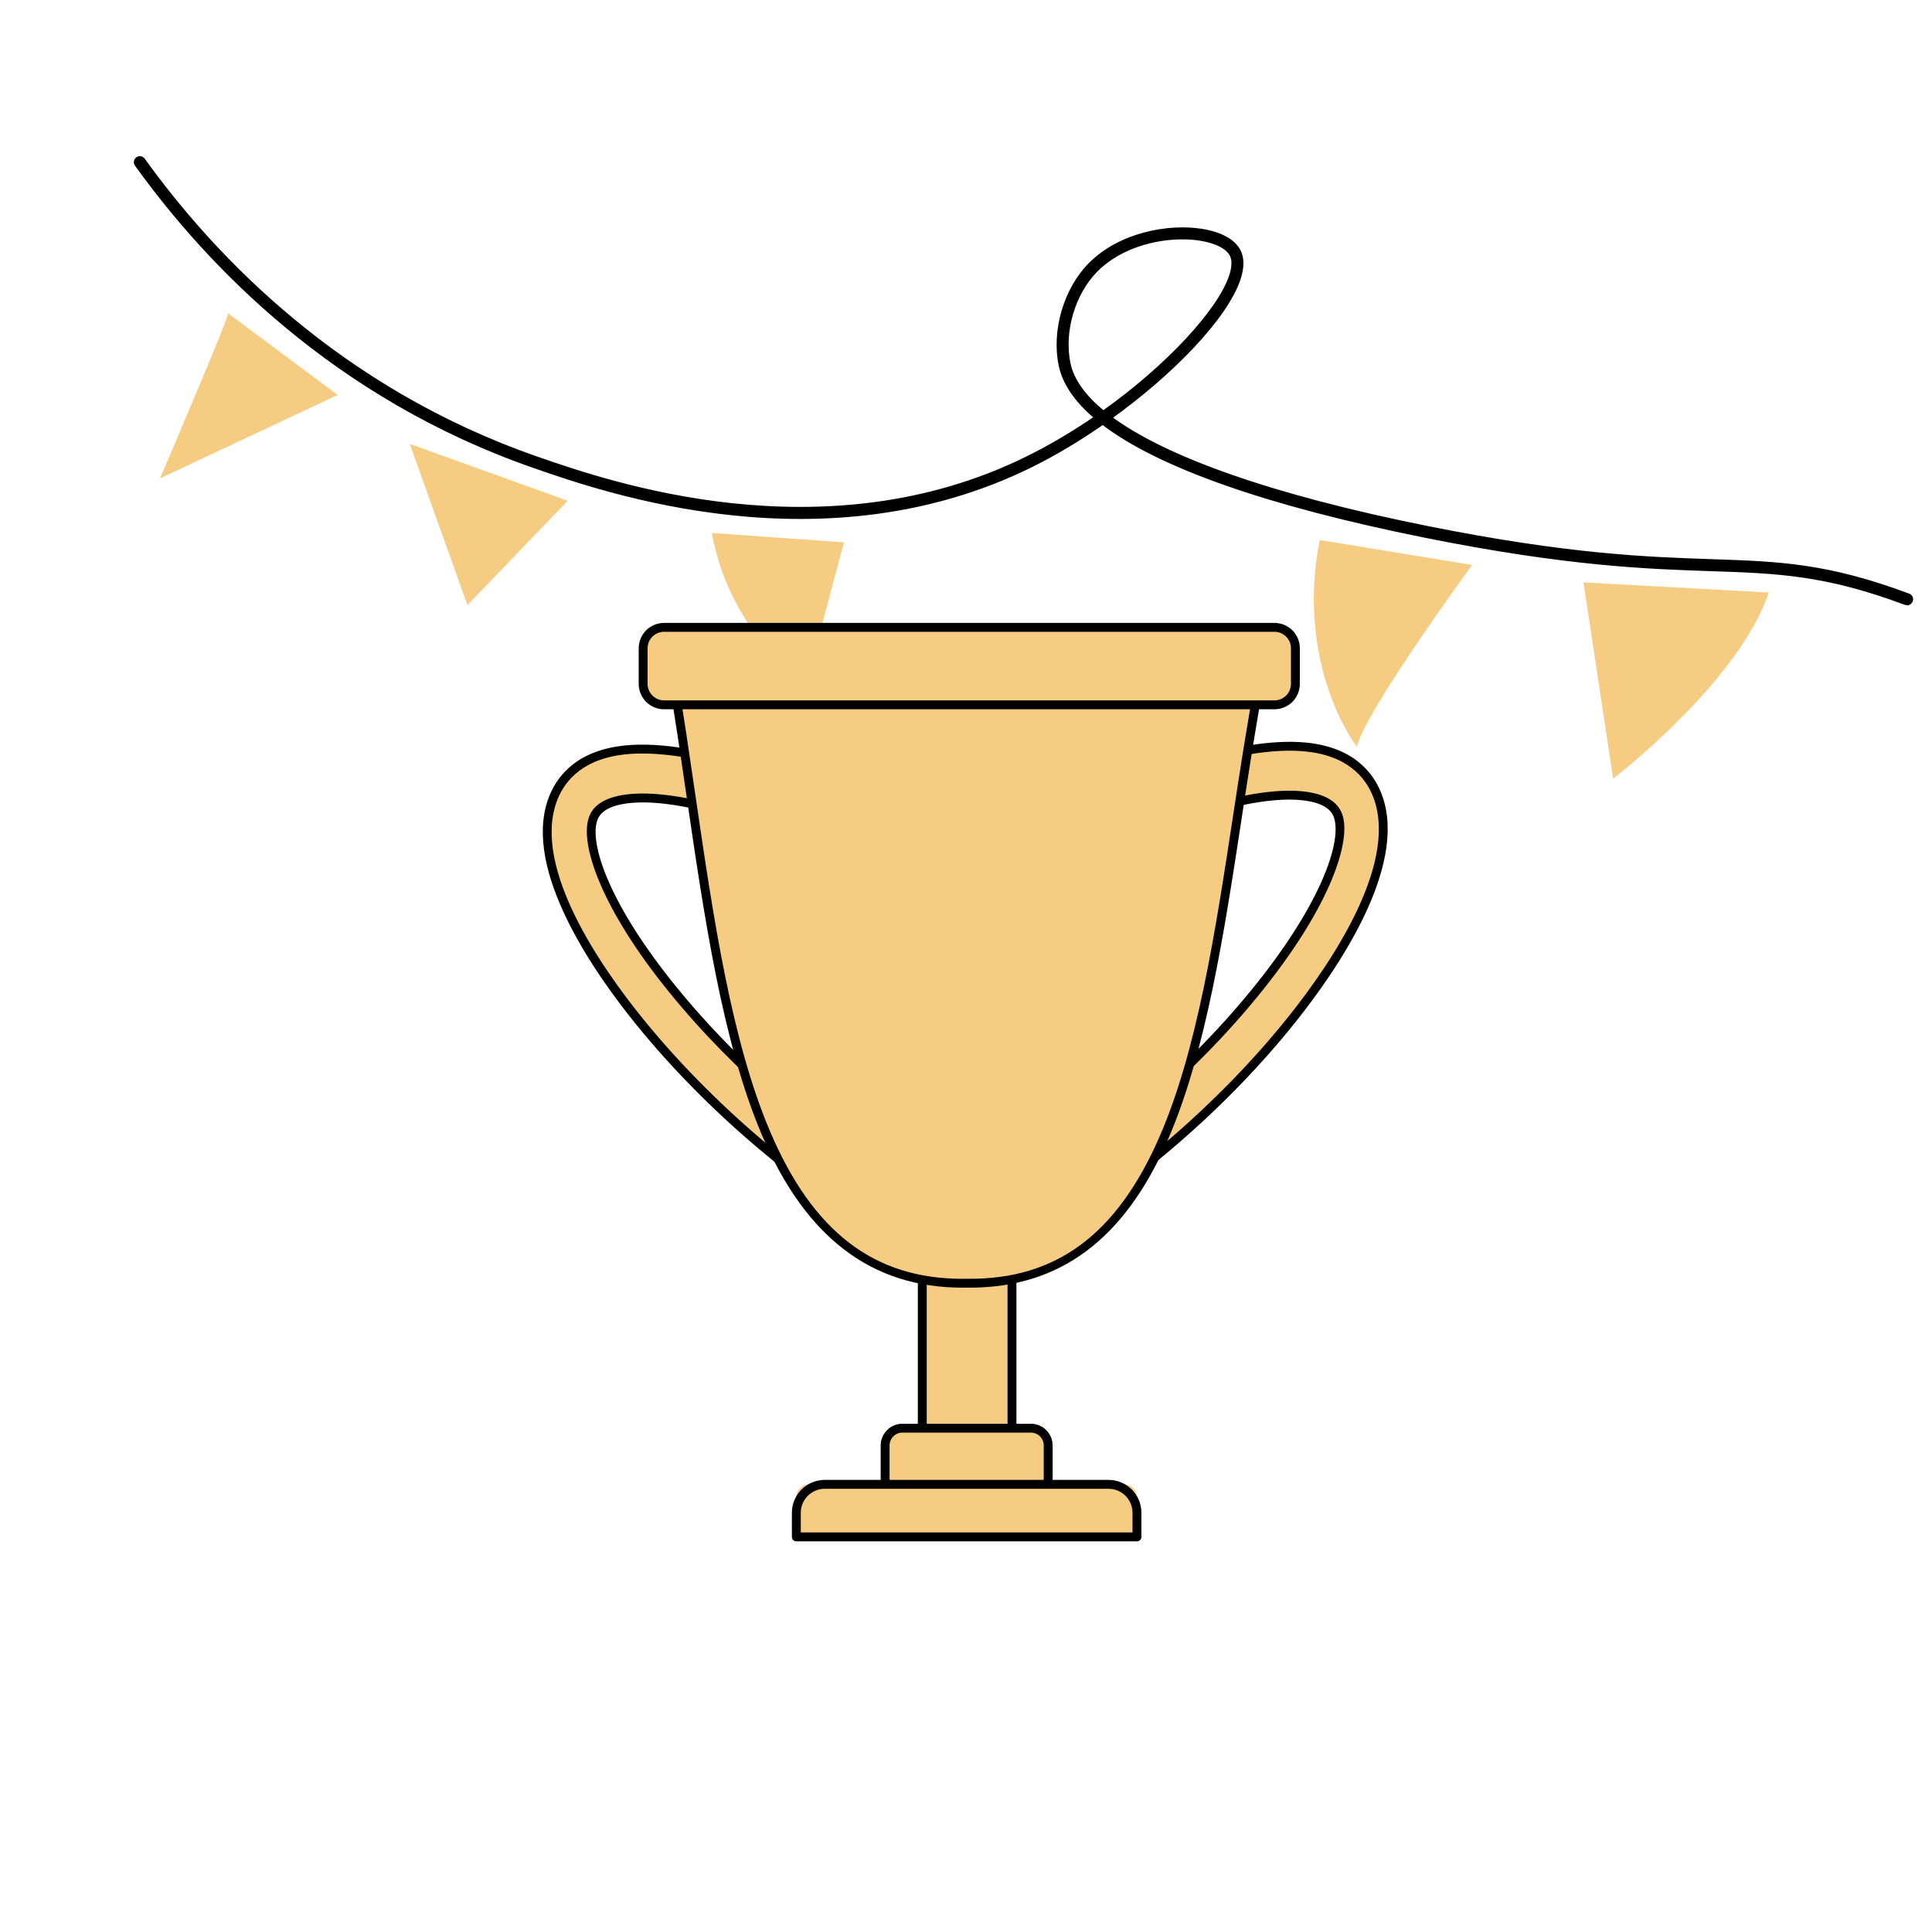 <svg width="161" height="160" viewBox="0 0 161 160" fill="none" xmlns="http://www.w3.org/2000/svg">
    <path d="M158.905 50.232C158.877 50.23 158.849 50.224 158.822 50.214C152.127 47.71 148.144 47.576 142.63 47.389C137.275 47.21 130.611 46.984 118.742 44.599C105.616 41.961 96.535 38.756 91.896 35.168C89.967 36.515 87.939 37.739 85.935 38.729C68.732 47.24 50.473 40.876 44.472 38.784C27.908 33.01 17.351 21.95 11.412 13.687C11.315 13.552 11.346 13.365 11.48 13.268C11.615 13.171 11.802 13.203 11.899 13.336C17.789 21.527 28.254 32.493 44.67 38.216C50.612 40.285 68.691 46.588 85.669 38.19C87.673 37.199 89.612 36.036 91.421 34.787C89.742 33.385 88.734 31.925 88.421 30.42C87.827 27.572 88.828 24.144 90.854 22.084C93.356 19.541 97.403 18.834 100.102 19.259C101.676 19.504 102.776 20.104 103.201 20.947C103.498 21.535 103.491 22.299 103.185 23.22C102.12 26.408 97.681 31.032 92.42 34.798C97.028 38.263 106.069 41.438 118.862 44.009C130.682 46.385 137.318 46.609 142.651 46.788C148.221 46.976 152.246 47.112 159.033 49.649C159.188 49.706 159.267 49.88 159.208 50.035C159.161 50.163 159.036 50.238 158.906 50.229L158.905 50.232ZM99.266 19.768C96.757 19.59 93.416 20.335 91.282 22.505C89.388 24.431 88.453 27.635 89.009 30.298C89.302 31.704 90.292 33.084 91.942 34.425C97.458 30.514 101.669 25.865 102.616 23.031C102.87 22.268 102.888 21.657 102.667 21.217C102.336 20.561 101.369 20.064 100.011 19.852C99.774 19.815 99.525 19.786 99.267 19.768L99.266 19.768Z" fill="black" stroke="black" stroke-width="0.4"/>
    <path d="M19.007 26.097C19.179 26.227 13.334 39.855 13.334 39.855L28.14 32.909L19.007 26.099L19.007 26.097Z" fill="#F5CC82"/>
    <path d="M34.146 36.984L38.954 50.41L47.309 41.723L34.146 36.984Z" fill="#F5CC82"/>
    <path d="M59.314 44.406L70.327 45.187L67.156 57.097C67.156 57.097 60.862 52.86 59.314 44.406Z" fill="#F5CC82"/>
    <path d="M109.973 44.991L122.677 47.071C122.677 47.071 113.728 59.288 113.071 62.226C113.071 62.226 107.908 55.566 109.973 44.992L109.973 44.991Z" fill="#F5CC82"/>
    <path d="M131.956 48.529L134.429 64.873C134.429 64.873 144.89 56.858 147.397 49.364L131.956 48.527L131.956 48.529Z" fill="#F5CC82"/>
    <path d="M84.332 104.348H76.857V124.278H84.332V104.348Z" fill="#F5CC82"/>
    <path d="M84.332 124.549H76.858C76.709 124.549 76.587 124.428 76.587 124.279V104.348C76.587 104.199 76.709 104.078 76.858 104.078H84.332C84.481 104.078 84.602 104.199 84.602 104.348V124.279C84.602 124.428 84.481 124.549 84.332 124.549ZM77.128 124.009H84.062V104.619H77.128V124.009Z" fill="black" stroke="black" stroke-width="0.2"/>
    <path d="M86.693 118.992H74.414C74.052 118.992 73.759 119.285 73.759 119.647V123.924C73.759 124.285 74.052 124.579 74.414 124.579H86.693C87.055 124.579 87.348 124.285 87.348 123.924V119.647C87.348 119.285 87.055 118.992 86.693 118.992Z" fill="#F5CC82"/>
    <path d="M85.908 124.849H75.201C74.258 124.849 73.49 124.081 73.49 123.138V120.434C73.49 119.491 74.258 118.723 75.201 118.723H85.908C86.851 118.723 87.619 119.491 87.619 120.434V123.138C87.619 124.081 86.851 124.849 85.908 124.849ZM75.201 119.262C74.556 119.262 74.03 119.787 74.03 120.433V123.137C74.03 123.783 74.555 124.308 75.201 124.308H85.908C86.553 124.308 87.079 123.783 87.079 123.137V120.433C87.079 119.788 86.554 119.262 85.908 119.262H75.201Z" fill="black" stroke="black" stroke-width="0.2"/>
    <path d="M67.436 123.672H93.672C94.265 123.672 94.747 124.153 94.747 124.746V128.05H66.361V124.746C66.361 124.153 66.842 123.672 67.435 123.672H67.436Z" fill="#F5CC82"/>
    <path d="M94.747 128.321H66.362C66.213 128.321 66.091 128.2 66.091 128.051V126.036C66.091 124.584 67.273 123.402 68.725 123.402H92.384C93.836 123.402 95.017 124.584 95.017 126.036V128.051C95.017 128.2 94.896 128.321 94.747 128.321ZM66.632 127.781H94.477V126.036C94.477 124.882 93.538 123.943 92.384 123.943H68.725C67.571 123.943 66.632 124.882 66.632 126.036V127.781Z" fill="black" stroke="black" stroke-width="0.2"/>
    <path d="M74.823 103.373C66.981 98.97 59.141 92.324 53.313 85.141C49.734 80.73 44.026 72.476 46.005 66.756C46.577 65.105 48.031 63.031 51.711 62.526C54.383 62.16 57.995 62.666 62.449 64.03L61.477 67.96C57.488 66.738 54.352 66.27 52.159 66.572C50.65 66.779 49.729 67.334 49.422 68.222C48.693 70.33 50.453 75.534 56.029 82.408C61.567 89.232 69.018 95.547 76.471 99.733L74.822 103.373H74.823Z" fill="#F5CC82"/>
    <path d="M74.825 103.644C74.78 103.644 74.734 103.633 74.693 103.61C66.823 99.19 58.954 92.521 53.105 85.312C49.491 80.857 43.73 72.512 45.753 66.669C46.349 64.946 47.861 62.782 51.677 62.259C54.388 61.886 58.04 62.396 62.531 63.773C62.668 63.814 62.749 63.957 62.714 64.096L61.743 68.027C61.725 68.099 61.678 68.16 61.614 68.197C61.549 68.234 61.472 68.242 61.402 68.22C57.45 67.009 54.353 66.545 52.199 66.841C50.799 67.033 49.951 67.528 49.68 68.312C48.975 70.349 50.731 75.445 56.243 82.239C61.76 89.038 69.182 95.329 76.607 99.499C76.729 99.568 76.779 99.719 76.721 99.847L75.072 103.487C75.041 103.556 74.982 103.609 74.91 103.632C74.882 103.641 74.854 103.645 74.825 103.645V103.644ZM53.526 62.68C52.893 62.68 52.301 62.718 51.75 62.793C48.206 63.28 46.81 65.265 46.263 66.845C44.325 72.441 49.981 80.603 53.524 84.971C59.269 92.05 66.973 98.605 74.7 102.993L76.125 99.847C68.715 95.646 61.326 89.362 55.821 82.578C50.179 75.623 48.414 70.312 49.168 68.134C49.512 67.142 50.506 66.526 52.123 66.304C54.305 66.005 57.386 66.447 61.285 67.619L62.126 64.214C58.741 63.194 55.858 62.68 53.524 62.68H53.526Z" fill="black" stroke="black" stroke-width="0.2"/>
    <path d="M86.523 103.139C94.237 98.735 101.95 92.089 107.684 84.906C111.204 80.496 116.82 72.242 114.873 66.522C114.31 64.87 112.88 62.796 109.259 62.291C106.63 61.925 103.077 62.431 98.695 63.795L99.651 67.726C103.576 66.504 106.661 66.036 108.819 66.338C110.303 66.545 111.209 67.1 111.511 67.988C112.229 70.096 110.497 75.3 105.01 82.173C99.563 88.998 92.233 95.313 84.9 99.498L86.522 103.139H86.523Z" fill="#F5CC82"/>
    <path d="M86.523 103.409C86.494 103.409 86.466 103.405 86.439 103.396C86.366 103.373 86.307 103.319 86.276 103.25L84.654 99.609C84.597 99.483 84.646 99.334 84.767 99.265C92.071 95.095 99.373 88.804 104.799 82.005C110.222 75.211 111.95 70.113 111.255 68.076C110.989 67.292 110.156 66.797 108.781 66.606C106.664 66.31 103.619 66.774 99.731 67.985C99.659 68.007 99.582 67.999 99.518 67.962C99.453 67.925 99.406 67.863 99.388 67.791L98.433 63.86C98.399 63.721 98.479 63.581 98.615 63.538C103.035 62.162 106.629 61.652 109.297 62.024C113.054 62.548 114.542 64.712 115.129 66.436C117.118 72.277 111.45 80.621 107.895 85.076C102.141 92.285 94.4 98.954 86.657 103.374C86.616 103.398 86.57 103.409 86.524 103.409H86.523ZM85.246 99.612L86.647 102.756C94.246 98.368 101.823 91.816 107.472 84.738C110.958 80.37 116.522 72.207 114.617 66.61C114.079 65.031 112.706 63.046 109.222 62.559C106.681 62.205 103.25 62.683 99.018 63.979L99.846 67.384C103.68 66.213 106.711 65.771 108.856 66.07C110.449 66.292 111.429 66.909 111.767 67.901C112.509 70.079 110.772 75.389 105.222 82.343C99.807 89.128 92.538 95.41 85.246 99.613V99.612Z" fill="black" stroke="black" stroke-width="0.2"/>
    <path d="M80.609 106.91C100.561 107.132 100.778 78.788 105.069 56.209L55.998 56.027C59.964 79.257 60.688 107.287 80.609 106.91Z" fill="#F5CC82"/>
    <path d="M80.219 107.185C72.657 107.185 67.212 103.034 63.579 94.508C60.313 86.841 58.789 76.419 57.315 66.34C56.818 62.942 56.305 59.428 55.732 56.074C55.719 55.995 55.741 55.915 55.791 55.854C55.843 55.793 55.918 55.758 55.998 55.758H55.999L105.07 55.94C105.15 55.94 105.226 55.976 105.277 56.038C105.329 56.1 105.349 56.181 105.334 56.261C104.603 60.107 103.98 64.189 103.377 68.138C101.91 77.75 100.393 87.688 97.195 95.005C93.615 103.196 88.262 107.182 80.839 107.183C80.763 107.183 80.687 107.183 80.61 107.181C80.479 107.184 80.348 107.185 80.218 107.185H80.219ZM56.319 56.301C56.871 59.565 57.368 62.968 57.85 66.263C59.319 76.307 60.837 86.694 64.076 94.297C67.66 102.712 72.792 106.646 80.201 106.647C80.336 106.647 80.469 106.645 80.604 106.643C80.607 106.643 80.61 106.643 80.612 106.643C88.017 106.73 93.131 102.959 96.7 94.791C99.871 87.538 101.382 77.635 102.844 68.059C103.431 64.215 104.037 60.244 104.744 56.482L56.318 56.302L56.319 56.301Z" fill="black" stroke="black" stroke-width="0.2"/>
    <path d="M107.156 52.27H54.387C53.95 52.27 53.595 52.624 53.595 53.061V57.932C53.595 58.369 53.95 58.724 54.387 58.724H107.156C107.594 58.724 107.948 58.369 107.948 57.932V53.061C107.948 52.624 107.594 52.27 107.156 52.27Z" fill="#F5CC82"/>
    <path d="M106.207 58.995H55.338C54.229 58.995 53.326 58.092 53.326 56.982V54.013C53.326 52.903 54.229 52 55.338 52H106.207C107.316 52 108.219 52.903 108.219 54.013V56.982C108.219 58.092 107.316 58.995 106.207 58.995ZM55.338 52.54C54.527 52.54 53.866 53.201 53.866 54.013V56.982C53.866 57.794 54.527 58.454 55.338 58.454H106.207C107.018 58.454 107.679 57.794 107.679 56.982V54.013C107.679 53.201 107.019 52.54 106.207 52.54H55.338Z" fill="black" stroke="black" stroke-width="0.2"/>
</svg>
